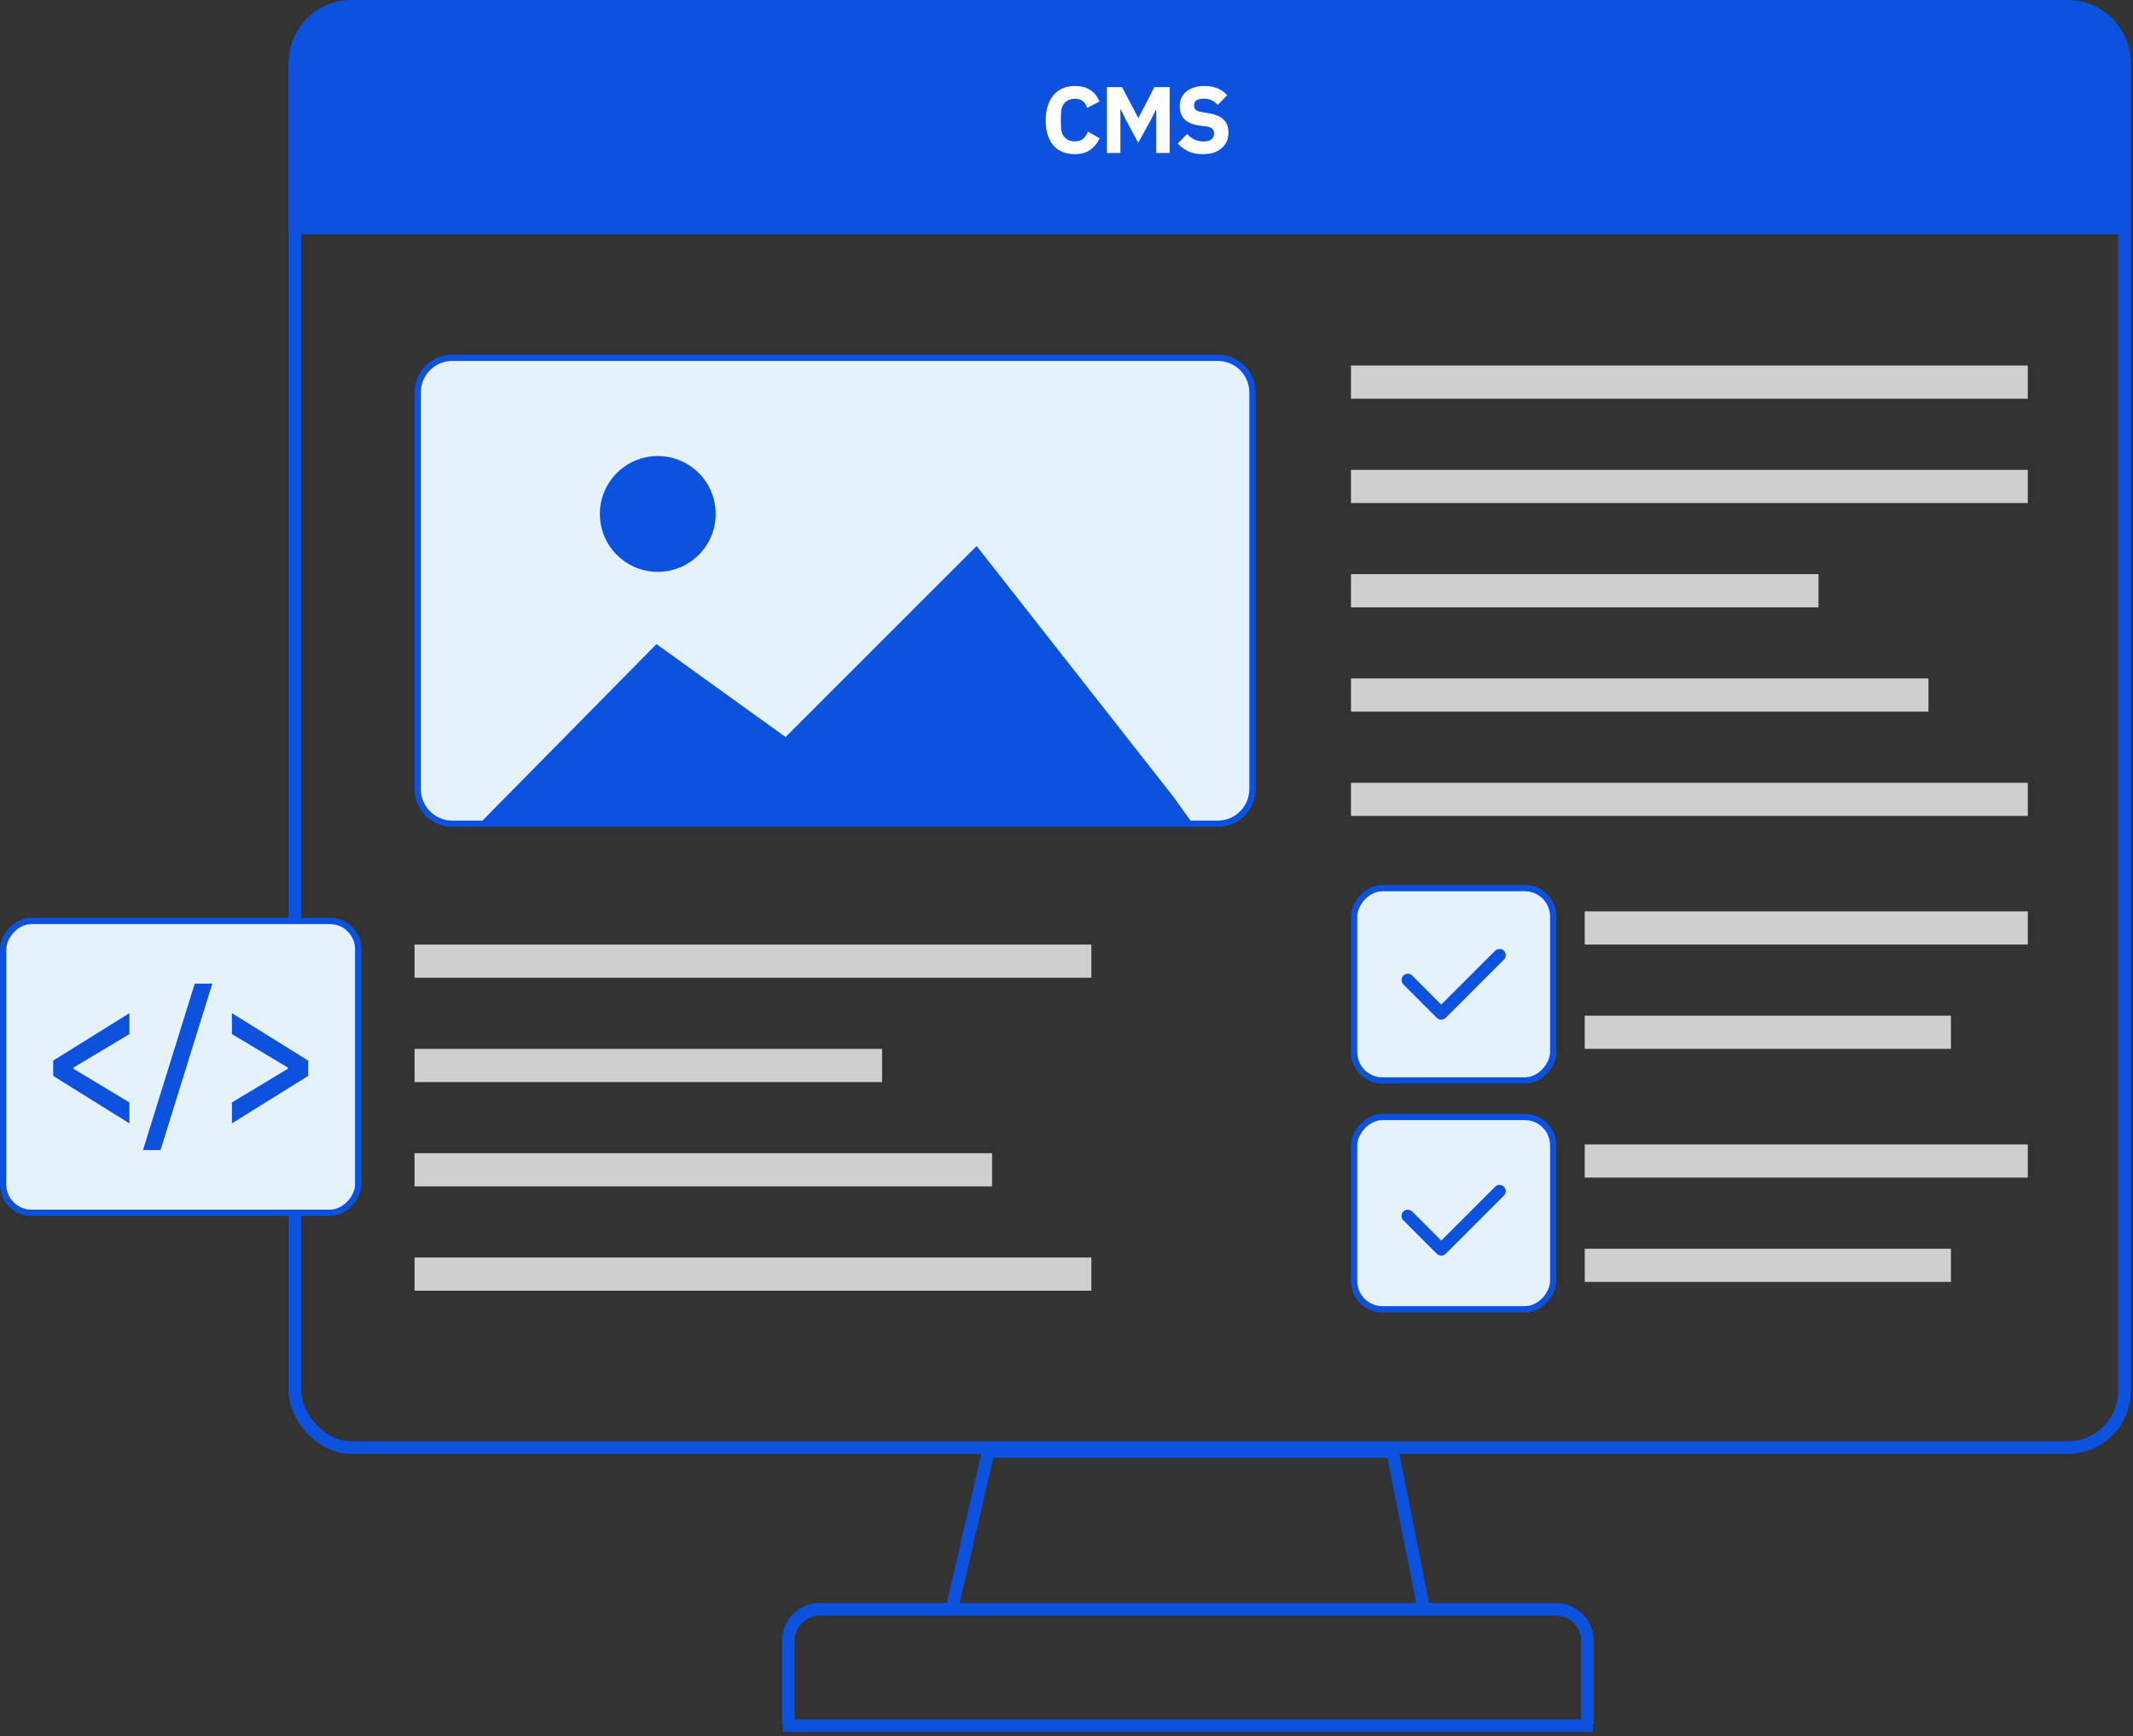 <svg width="339" height="276" viewBox="0 0 339 276" fill="none" xmlns="http://www.w3.org/2000/svg">
<rect x="0" y="0" width="339" height="276" fill="#333333" stroke="none"/>
<rect x="46.877" y="1.865" width="290.766" height="228.238" rx="9" stroke="#0D52DE" stroke-width="2"/>
<path d="M45.877 10C45.877 4.477 50.354 0 55.877 0H328.643C334.166 0 338.643 4.477 338.643 10V37.239H45.877V10Z" fill="#0D52DE"/>
<rect x="0.5" y="-0.5" width="31.639" height="30.572" rx="4.5" transform="matrix(1 0 0 -1 214.711 171.247)" fill="#E5F1FB" stroke="#0D52DE"/>
<rect x="0.5" y="-0.5" width="31.639" height="30.572" rx="4.5" transform="matrix(1 0 0 -1 214.711 207.623)" fill="#E5F1FB" stroke="#0D52DE"/>
<path d="M170.831 24.5C170.121 24.5 169.481 24.39 168.911 24.17C168.341 23.94 167.856 23.605 167.456 23.165C167.056 22.715 166.746 22.16 166.526 21.5C166.306 20.83 166.196 20.05 166.196 19.16C166.196 18.28 166.306 17.5 166.526 16.82C166.746 16.13 167.056 15.555 167.456 15.095C167.856 14.625 168.341 14.27 168.911 14.03C169.481 13.79 170.121 13.67 170.831 13.67C171.801 13.67 172.601 13.87 173.231 14.27C173.861 14.66 174.366 15.28 174.746 16.13L172.781 17.15C172.641 16.71 172.421 16.36 172.121 16.1C171.831 15.83 171.401 15.695 170.831 15.695C170.161 15.695 169.621 15.915 169.211 16.355C168.811 16.785 168.611 17.415 168.611 18.245V19.925C168.611 20.755 168.811 21.39 169.211 21.83C169.621 22.26 170.161 22.475 170.831 22.475C171.391 22.475 171.836 22.325 172.166 22.025C172.506 21.715 172.756 21.345 172.916 20.915L174.776 21.995C174.386 22.795 173.871 23.415 173.231 23.855C172.601 24.285 171.801 24.5 170.831 24.5ZM183.752 17.45H183.707L182.942 18.98L180.902 22.685L178.907 18.995L178.112 17.345H178.067V24.32H175.922V13.85H178.337L180.902 18.755H180.932L183.467 13.85H185.897V24.32H183.752V17.45ZM191.152 24.5C190.232 24.5 189.452 24.345 188.812 24.035C188.172 23.715 187.627 23.305 187.177 22.805L188.677 21.29C189.387 22.09 190.262 22.49 191.302 22.49C191.862 22.49 192.277 22.375 192.547 22.145C192.817 21.915 192.952 21.61 192.952 21.23C192.952 20.94 192.872 20.7 192.712 20.51C192.552 20.31 192.227 20.175 191.737 20.105L190.702 19.97C189.592 19.83 188.777 19.495 188.257 18.965C187.747 18.435 187.492 17.73 187.492 16.85C187.492 16.38 187.582 15.95 187.762 15.56C187.942 15.17 188.197 14.835 188.527 14.555C188.867 14.275 189.277 14.06 189.757 13.91C190.247 13.75 190.802 13.67 191.422 13.67C192.212 13.67 192.907 13.795 193.507 14.045C194.107 14.295 194.622 14.66 195.052 15.14L193.537 16.67C193.287 16.38 192.982 16.145 192.622 15.965C192.272 15.775 191.827 15.68 191.287 15.68C190.777 15.68 190.397 15.77 190.147 15.95C189.897 16.13 189.772 16.38 189.772 16.7C189.772 17.06 189.867 17.32 190.057 17.48C190.257 17.64 190.577 17.755 191.017 17.825L192.052 17.99C193.132 18.16 193.932 18.495 194.452 18.995C194.972 19.485 195.232 20.185 195.232 21.095C195.232 21.595 195.142 22.055 194.962 22.475C194.782 22.895 194.517 23.255 194.167 23.555C193.827 23.855 193.402 24.09 192.892 24.26C192.382 24.42 191.802 24.5 191.152 24.5Z" fill="white"/>
<path d="M214.711 74.685H322.278V79.961H214.711V74.685Z" fill="#CFCFCF"/>
<path d="M251.865 161.447H310.068V166.723H251.865V161.447Z" fill="#CFCFCF"/>
<path d="M251.866 198.489H310.069V203.765H251.866V198.489Z" fill="#CFCFCF"/>
<path d="M214.711 58.103H322.278V63.38H214.711V58.103Z" fill="#CFCFCF"/>
<path d="M251.865 144.866H322.278V150.142H251.865V144.866Z" fill="#CFCFCF"/>
<path d="M251.865 181.908H322.278V187.184H251.865V181.908Z" fill="#CFCFCF"/>
<path d="M65.885 150.144H173.451V155.42H65.885V150.144Z" fill="#CFCFCF"/>
<path d="M71.885 56.875H193.556C196.593 56.875 199.056 59.337 199.056 62.375V125.434C199.056 128.471 196.593 130.934 193.556 130.934H71.885C68.847 130.934 66.385 128.471 66.385 125.434V62.375C66.385 59.432 68.696 57.029 71.602 56.882L71.885 56.875Z" fill="#E5F1FB" stroke="#0D52DE"/>
<path d="M214.711 124.424H322.278V129.7H214.711V124.424Z" fill="#CFCFCF"/>
<path d="M65.885 199.883H173.451V205.159H65.885V199.883Z" fill="#CFCFCF"/>
<path d="M214.711 107.844H306.496V113.12H214.711V107.844Z" fill="#CFCFCF"/>
<path d="M65.885 183.303H157.669V188.579H65.885V183.303Z" fill="#CFCFCF"/>
<path d="M214.711 91.264H289.019V96.54H214.711V91.264Z" fill="#CFCFCF"/>
<path d="M65.885 166.724H140.193V172H65.885V166.724Z" fill="#CFCFCF"/>
<circle cx="104.542" cy="81.694" r="9.203" fill="#0D52DE"/>
<path d="M104.333 102.385L76.022 131.107H189.678L186.523 126.691L155.212 86.793L124.849 117.156L104.333 102.385Z" fill="#0D52DE"/>
<path fill-rule="evenodd" clip-rule="evenodd" d="M239.022 151.128C239.208 151.314 239.312 151.566 239.312 151.829C239.312 152.092 239.208 152.344 239.022 152.531L229.76 161.792C229.574 161.978 229.322 162.082 229.059 162.082C228.796 162.082 228.544 161.978 228.358 161.792L223.066 156.5C222.968 156.409 222.89 156.299 222.836 156.178C222.782 156.056 222.753 155.924 222.75 155.791C222.748 155.658 222.772 155.526 222.822 155.402C222.872 155.279 222.946 155.166 223.041 155.072C223.135 154.978 223.247 154.904 223.371 154.854C223.494 154.804 223.627 154.779 223.76 154.782C223.893 154.784 224.024 154.813 224.146 154.867C224.268 154.922 224.377 155 224.468 155.097L229.059 159.688L237.619 151.128C237.805 150.942 238.058 150.838 238.321 150.838C238.584 150.838 238.836 150.942 239.022 151.128Z" fill="#0D52DE"/>
<path fill-rule="evenodd" clip-rule="evenodd" d="M239.022 188.637C239.208 188.823 239.312 189.075 239.312 189.338C239.312 189.601 239.208 189.853 239.022 190.039L229.76 199.301C229.574 199.487 229.322 199.591 229.059 199.591C228.796 199.591 228.544 199.487 228.358 199.301L223.066 194.008C222.968 193.918 222.89 193.808 222.836 193.686C222.782 193.565 222.753 193.433 222.75 193.3C222.748 193.167 222.772 193.034 222.822 192.911C222.872 192.787 222.946 192.675 223.041 192.581C223.135 192.487 223.247 192.412 223.371 192.362C223.494 192.313 223.627 192.288 223.76 192.29C223.893 192.293 224.024 192.322 224.146 192.376C224.268 192.43 224.377 192.509 224.468 192.606L229.059 197.197L237.619 188.637C237.805 188.451 238.058 188.347 238.321 188.347C238.584 188.347 238.836 188.451 239.022 188.637Z" fill="#0D52DE"/>
<path d="M222.31 230.523L227.124 254.812H247.294C250.607 254.813 253.294 257.499 253.294 260.812V274.116H253.162V275.306H124.429V274.116H124.282V260.812C124.282 257.499 126.969 254.813 130.282 254.812H150.478L156.103 230.492L156.281 229.718H222.149L222.31 230.523ZM130.282 256.812C128.073 256.813 126.282 258.603 126.282 260.812V273.306H251.294V260.812C251.294 258.604 249.503 256.813 247.294 256.812H130.282ZM152.531 254.812H225.085L220.508 231.718H157.872L152.531 254.812Z" fill="#0D52DE"/>
<rect x="0.5" y="-0.5" width="56.428" height="46.393" rx="4.5" transform="matrix(1 0 0 -1 0 192.278)" fill="#E5F1FB" stroke="#0D52DE"/>
<path d="M36.859 175.239L45.738 169.894V169.686L36.859 164.371V161.045L48.975 168.588V171.023L36.859 178.565V175.239Z" fill="#0D52DE"/>
<path d="M22.725 182.811L30.95 156.353H33.742L25.516 182.811H22.725Z" fill="#0D52DE"/>
<path d="M8.453 171.023V168.588L20.569 161.045V164.371L11.69 169.686V169.894L20.569 175.239V178.565L8.453 171.023Z" fill="#0D52DE"/>
</svg>
